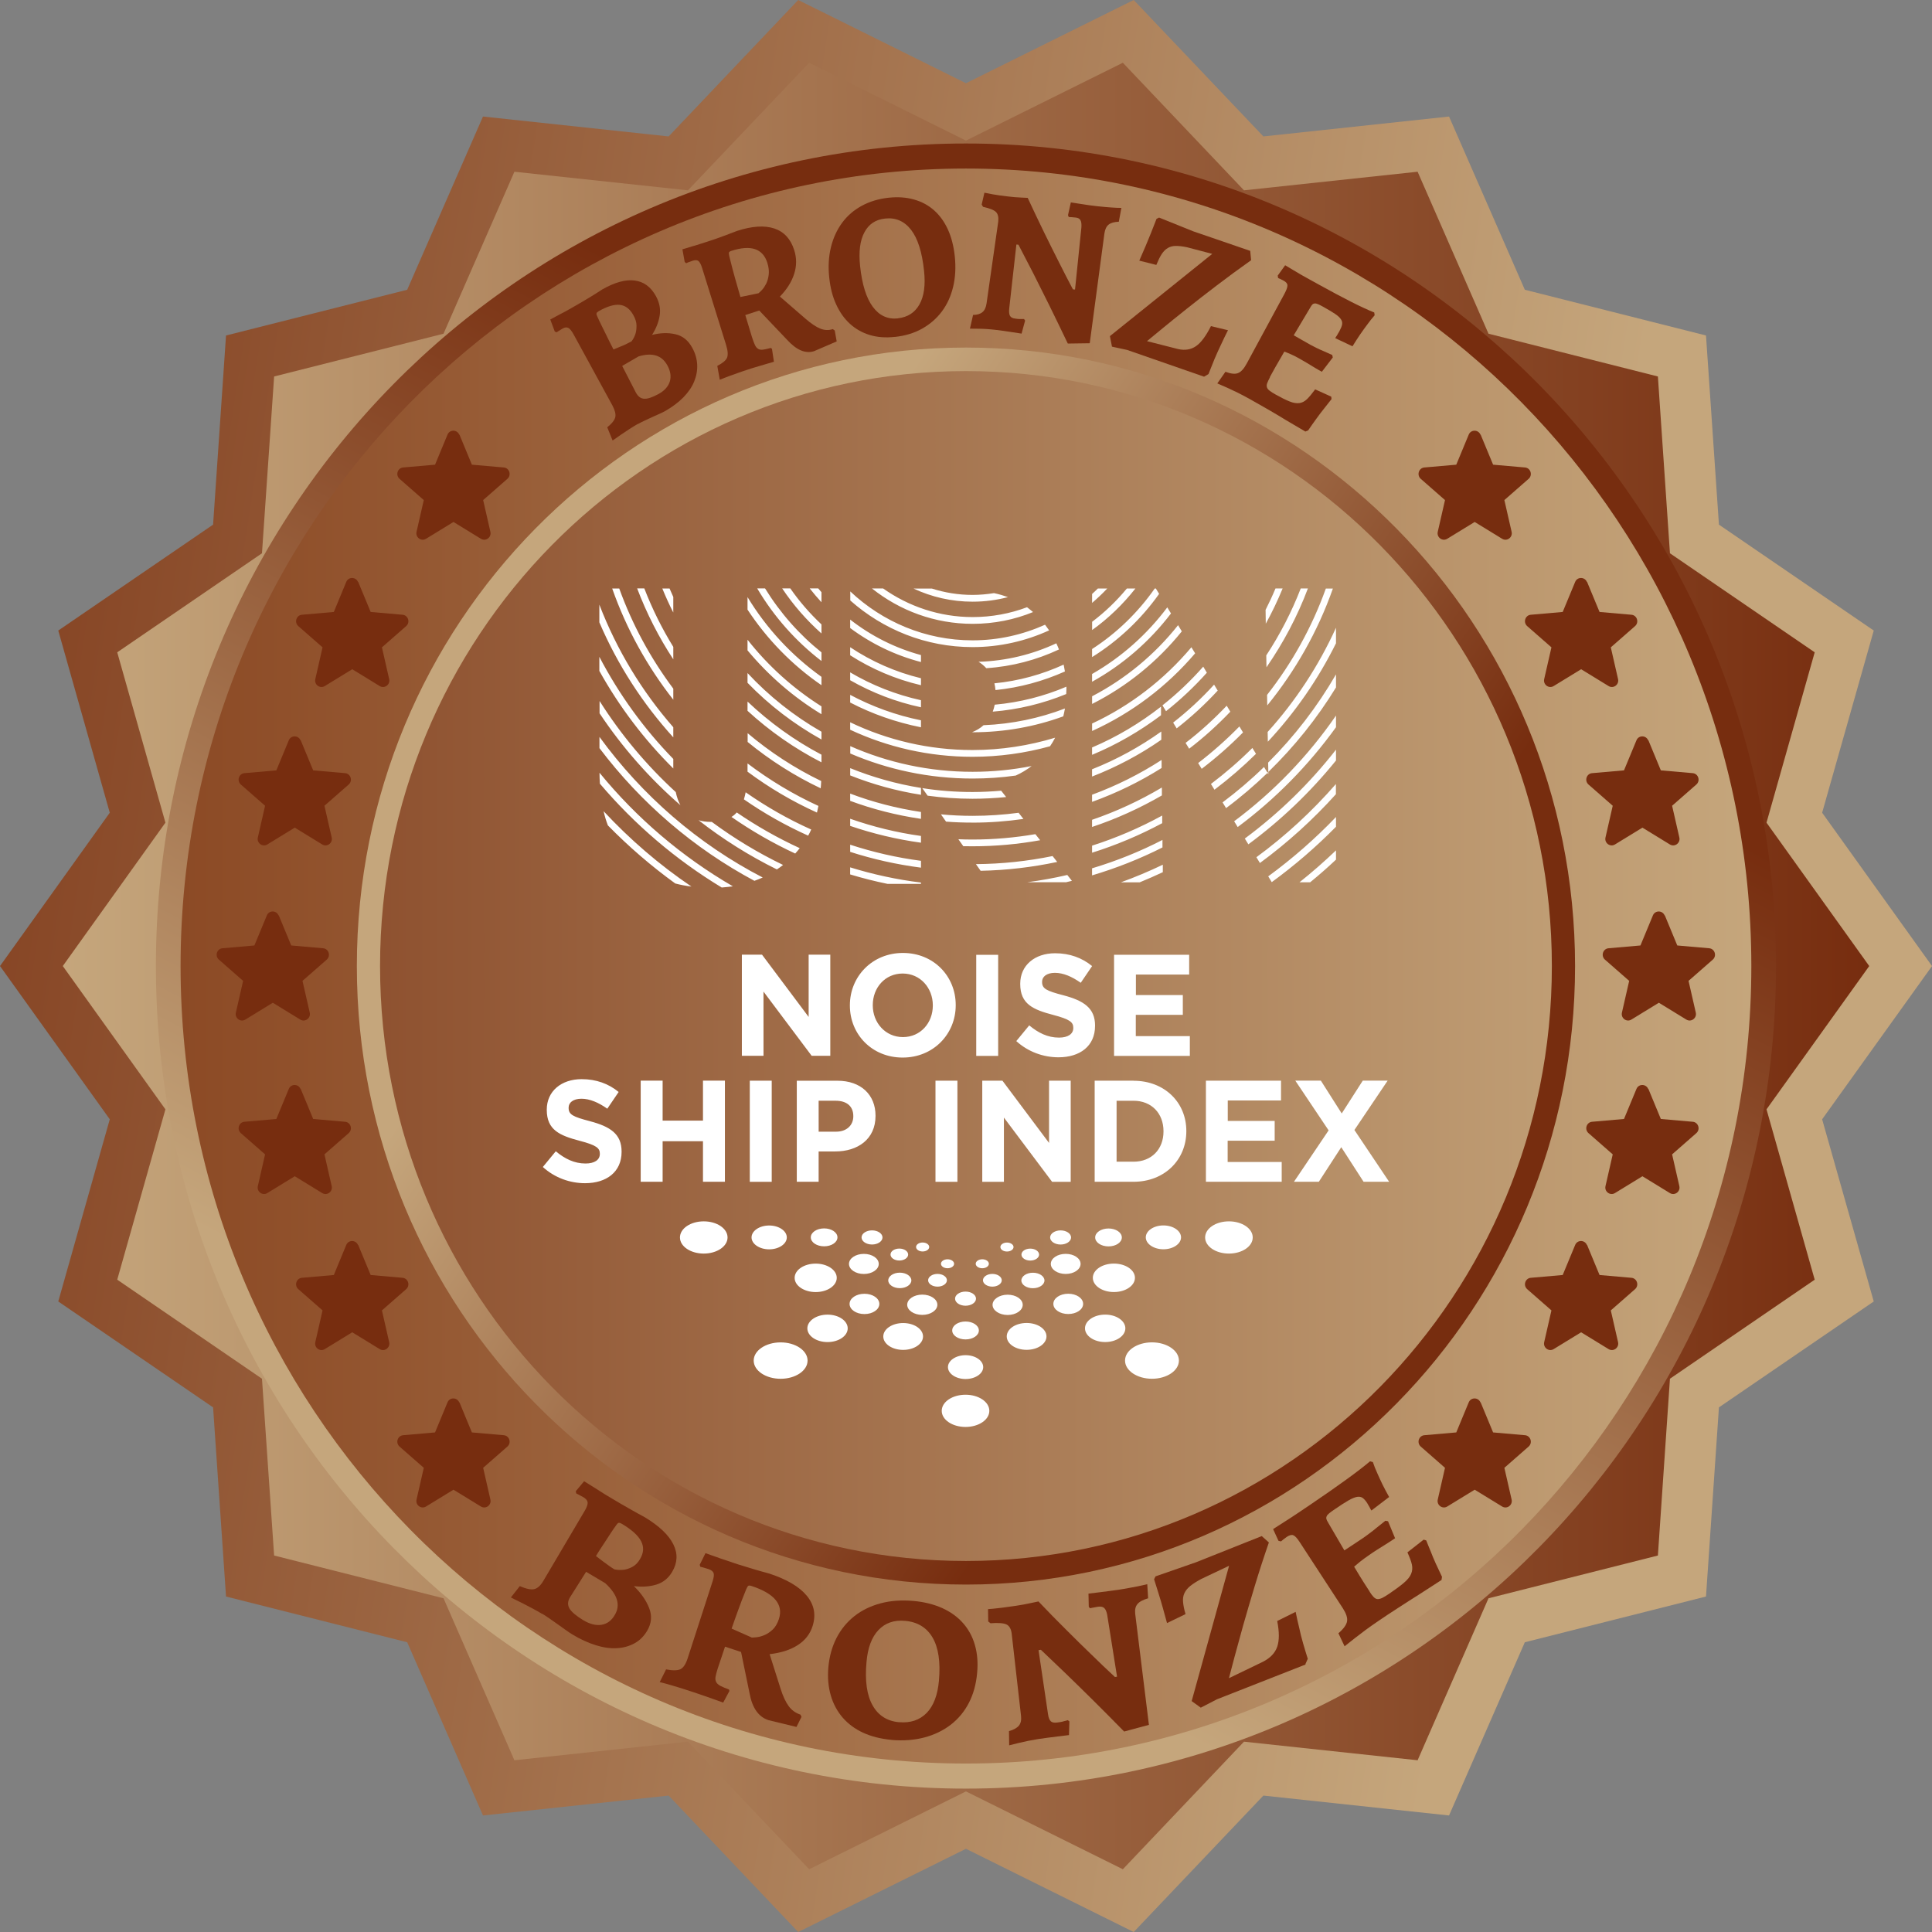 <svg fill="none" height="88" viewBox="0 0 88 88" width="88" xmlns="http://www.w3.org/2000/svg" xmlns:xlink="http://www.w3.org/1999/xlink"><rect x="0" y="0" width="88" height="88" fill="#808080" stroke="none"/><linearGradient id="a" gradientUnits="userSpaceOnUse" x1="-22.534" x2="107.98" y1="33.377" y2="53.584"><stop offset=".04" stop-color="#772d0f"/><stop offset=".71" stop-color="#c5a67c"/></linearGradient><linearGradient id="b"><stop offset="0" stop-color="#c5a67c"/><stop offset="1" stop-color="#772d0f"/></linearGradient><linearGradient id="c" gradientUnits="userSpaceOnUse" x1="2.859" x2="85.141" xlink:href="#b" y1="44.002" y2="44.002"/><linearGradient id="d" gradientUnits="userSpaceOnUse" x1="32.061" x2="54.052" xlink:href="#b" y1="67.79" y2="25.284"/><linearGradient id="e" gradientUnits="userSpaceOnUse" x1="8.225" x2="79.77" y1="44.002" y2="44.002"><stop offset="0" stop-color="#8c4a25"/><stop offset="1" stop-color="#c5a67c"/></linearGradient><linearGradient id="f" gradientUnits="userSpaceOnUse" x1="29.778" x2="57.017" xlink:href="#b" y1="34.006" y2="52.571"/><linearGradient id="g" gradientUnits="userSpaceOnUse" x1="76.992" x2="-8.787" xlink:href="#b" y1="44.002" y2="44.002"/><path d="m43.998 3.791 7.641-3.791 5.906 6.214 8.457-.906 3.452 7.89 8.252 2.083.589 8.615 7.052 4.824-2.351 8.298 5.005 6.984-5.005 6.98 2.351 8.298-7.052 4.824-.589 8.615-8.252 2.083-3.452 7.89-8.457-.906-5.906 6.214-7.641-3.791-7.641 3.791-5.901-6.214-8.457.906-3.452-7.89-8.252-2.083-.589-8.615-7.052-4.824 2.346-8.298-5-6.98 5-6.984-2.346-8.298 7.052-4.824.589-8.615 8.252-2.083 3.452-7.89 8.457.906 5.901-6.214z" fill="url(#a)"/><path d="m43.998 6.404 7.146-3.546 5.518 5.811 7.908-.847 3.229 7.378 7.716 1.948.549 8.053 6.593 4.511-2.195 7.759 4.679 6.531-4.679 6.527 2.195 7.759-6.593 4.511-.549 8.053-7.716 1.948-3.229 7.378-7.908-.847-5.518 5.811-7.146-3.546-7.141 3.546-5.522-5.811-7.904.847-3.229-7.378-7.716-1.948-.553-8.053-6.593-4.511 2.195-7.759-4.675-6.527 4.675-6.531-2.195-7.759 6.593-4.511.553-8.053 7.716-1.948 3.229-7.378 7.904.847 5.522-5.811z" fill="url(#c)"/><path d="m43.998 81.469c20.378 0 36.897-16.774 36.897-37.467s-16.519-37.466-36.897-37.466-36.897 16.774-36.897 37.466 16.519 37.467 36.897 37.467z" fill="url(#d)"/><path d="m43.998 80.327c19.757 0 35.773-16.263 35.773-36.325 0-20.062-16.016-36.325-35.773-36.325-19.757 0-35.773 16.263-35.773 36.325 0 20.062 16.016 36.325 35.773 36.325z" fill="url(#e)"/><path d="m24.702 73.515c-.138-.082-.29-.168-.451-.254-.161-.086-.317-.168-.468-.245-.174-.082-.344-.168-.513-.254l.406-.516c.294.127.513.172.66.136.147-.036.285-.159.41-.371l1.896-3.211c.089-.154.129-.276.125-.362-.009-.086-.071-.168-.192-.24-.031-.018-.067-.036-.107-.059-.04-.018-.076-.041-.107-.059-.04-.018-.08-.036-.116-.059l-.018-.1.379-.453c.187.118.361.227.522.326.143.095.285.181.428.272.143.086.259.159.348.208.08.05.205.122.366.217.161.095.326.186.491.281.192.109.393.222.607.335.651.394 1.084.802 1.298 1.228.214.426.196.842-.049 1.259-.17.29-.41.485-.714.58-.308.095-.651.118-1.03.072.326.317.558.648.696 1.001.138.353.107.693-.089 1.028-.147.249-.335.439-.571.571-.236.131-.504.208-.803.226-.299.018-.624-.027-.972-.136-.348-.109-.709-.272-1.079-.498-.089-.054-.187-.122-.308-.208-.116-.086-.236-.172-.361-.258-.125-.086-.245-.172-.361-.254-.116-.082-.223-.149-.317-.208zm1.994-1.921-.74 1.173c-.103.177-.107.34-.018.498.094.154.299.331.616.525.308.186.589.258.843.217.254-.041.46-.19.611-.457.263-.448.116-.928-.442-1.44zm.446-.72c.129.1.245.19.352.267.094.072.187.14.281.204.094.063.165.113.218.14.147.027.285.032.428.014.12-.018.25-.059.384-.131.134-.072.254-.19.352-.362.165-.281.178-.548.045-.806s-.424-.521-.87-.788c-.062-.036-.112-.054-.143-.05-.036.004-.071.036-.112.095-.08.109-.161.227-.245.353-.085.127-.17.258-.25.385-.085.127-.165.249-.241.367-.076.118-.143.222-.192.308z" fill="#772d0f"/><path d="m33.025 75.001-.335 1.001c-.049.154-.08.276-.098.371-.018.095-.004.177.031.245s.103.122.192.172c.094.05.223.1.388.163l.022.068-.285.53c-.201-.072-.37-.136-.517-.186-.147-.05-.299-.104-.455-.159-.161-.054-.299-.104-.415-.14-.161-.054-.326-.109-.5-.163-.174-.054-.335-.104-.482-.145-.174-.05-.348-.1-.522-.14l.29-.58c.303.059.522.054.656-.009.134-.068.241-.231.326-.494l1.137-3.51c.058-.177.071-.303.045-.376-.027-.072-.102-.136-.236-.181-.036-.014-.076-.023-.12-.036-.045-.013-.085-.023-.12-.036-.045-.009-.085-.018-.129-.032l-.027-.091.263-.53c.165.063.33.118.5.177.138.05.281.104.428.149.147.05.277.091.379.127.103.036.245.082.428.136.183.054.361.109.535.163.205.059.419.122.642.181.798.263 1.369.602 1.704 1.01.335.408.424.865.263 1.377-.116.367-.344.657-.678.87-.335.217-.763.353-1.28.412l.5 1.576c.107.34.228.598.366.788.134.186.317.317.54.39l.045.104-.228.457-1.271-.308c-.46-.149-.745-.562-.865-1.223l-.388-1.884-.727-.24zm1.2-.412c.062 0 .147-.005.259-.018.112-.014.232-.05.357-.104.125-.054.245-.14.366-.254.116-.113.205-.272.272-.471.21-.657-.201-1.155-1.236-1.499-.076-.027-.129-.027-.156-.014-.027.018-.058.068-.094.149-.147.358-.268.675-.37.96-.103.285-.205.566-.299.842l.91.403z" fill="#772d0f"/><path d="m40.608 79.249c-.486-.045-.919-.154-1.294-.326s-.682-.403-.932-.689c-.245-.285-.428-.621-.54-1.006s-.152-.811-.112-1.277c.045-.503.17-.951.375-1.35.205-.394.477-.725.816-.992.339-.267.736-.458 1.191-.58s.95-.154 1.49-.109c.495.045.932.154 1.316.326.379.172.696.399.946.684.25.281.433.616.54.996.112.381.147.806.103 1.273-.045.512-.17.965-.375 1.363-.205.399-.482.729-.825.996-.344.263-.741.458-1.2.58s-.959.159-1.508.113zm.344-.806c.517.045.932-.095 1.253-.417.317-.326.504-.815.562-1.472.076-.852-.022-1.508-.29-1.966-.268-.457-.687-.711-1.253-.761-.499-.045-.905.095-1.213.421s-.491.815-.544 1.472c-.076.847.018 1.499.281 1.961.259.462.665.716 1.209.765z" fill="#772d0f"/><path d="m50.88 76.369-.451-2.831c-.031-.145-.076-.245-.138-.299-.062-.054-.156-.072-.281-.054-.08.014-.156.027-.227.041-.071.013-.12.023-.138.027l-.053-.068-.013-.598.522-.063c.147-.018.299-.036.455-.059.161-.023.299-.041.424-.059.129-.018.272-.045.424-.072.152-.027.285-.054.41-.077.143-.027.29-.063.442-.1l.04.643c-.232.068-.397.154-.486.263-.089.104-.125.254-.103.444l.625 5.059-1.129.303c-.517-.53-1.004-1.015-1.459-1.468-.455-.448-.856-.843-1.204-1.178-.406-.39-.781-.747-1.129-1.078l-.107.018.433 2.921c.022.159.067.263.129.322.062.054.165.072.303.05.027-.004.071-.009.125-.018.053-.009.107-.018.156-.036.058-.014.116-.032.183-.05l.076.054-.018.625-.522.063c-.147.018-.299.036-.464.059-.165.023-.303.041-.419.059-.143.023-.294.05-.455.082-.156.032-.299.063-.428.095-.152.036-.294.072-.437.109l-.009-.648c.214-.059.361-.141.451-.249s.12-.258.098-.448l-.428-3.768c-.031-.204-.112-.335-.236-.394s-.37-.082-.727-.054l-.103-.082-.009-.562c.147-.009.294-.023.437-.041.125-.014.259-.027.401-.05.147-.018.285-.041.424-.059.116-.018.236-.036.357-.059.12-.023.232-.045.335-.068.12-.027.236-.05.344-.072.428.453.852.883 1.267 1.295.415.417.785.779 1.115 1.096.384.376.749.725 1.102 1.051l.107-.018z" fill="#772d0f"/><path d="m59.467 75.816-4.037 1.585-.736.381-.415-.299 1.704-6.164-1.262.598c-.21.113-.375.217-.5.317-.125.1-.214.208-.272.331s-.076.258-.062.408c.013.149.049.335.112.548l-.843.408c-.062-.217-.125-.444-.187-.679-.053-.199-.12-.412-.192-.648-.071-.231-.143-.453-.21-.67l.067-.131 1.847-.643 2.989-1.191.326.29c-.236.679-.451 1.345-.647 1.993-.196.648-.37 1.241-.526 1.789-.152.548-.285 1.033-.397 1.449s-.192.734-.25.951l1.548-.747c.335-.172.553-.399.651-.684.098-.285.098-.675 0-1.173l.839-.417c.049.245.103.489.165.738.045.217.103.448.174.693s.143.485.214.707l-.107.24z" fill="#772d0f"/><path d="m62.384 72.501c.071.109.129.186.187.245.054.054.112.086.17.091.058.004.134-.014.219-.054.085-.041.192-.109.321-.195.281-.19.5-.353.66-.489s.272-.267.33-.403c.058-.136.071-.272.04-.426-.031-.149-.103-.335-.205-.562l.741-.58.116.036c.062.163.134.335.21.516.058.159.134.335.223.534.089.195.187.399.285.607l-.022.145c-.339.222-.678.439-1.017.657-.299.186-.611.39-.941.602s-.638.417-.923.611c-.205.14-.401.276-.584.412s-.344.258-.482.367c-.161.131-.317.254-.468.371l-.281-.593c.236-.204.366-.385.393-.543.027-.159-.036-.353-.187-.589l-1.976-3.03c-.112-.172-.205-.272-.285-.303-.08-.032-.178-.004-.299.077-.031.023-.058.041-.085.063-.027.023-.053.041-.085.064-.027.027-.058.05-.094.077l-.112-.027-.245-.534c.192-.122.388-.249.593-.38.174-.109.357-.231.553-.362.196-.131.379-.258.558-.376 1.289-.874 2.195-1.531 2.712-1.97l.129.036c.053.163.12.331.201.507.067.154.147.326.236.512.094.186.192.376.303.571l-.807.616c-.027-.041-.053-.086-.071-.127-.022-.032-.04-.068-.062-.109-.022-.041-.04-.072-.058-.1-.071-.113-.143-.19-.21-.24-.067-.045-.152-.063-.254-.045s-.236.072-.393.163c-.161.091-.366.226-.62.399-.112.072-.192.136-.25.181s-.098.091-.116.131c-.022.041-.027.082-.018.127.009.041.036.095.071.154l.749 1.282c.098-.063.232-.154.401-.263s.321-.213.455-.303c.071-.05.17-.118.281-.204.116-.086.228-.172.335-.263.125-.1.259-.208.397-.317l.12.023.321.774c-.138.095-.281.186-.424.276-.125.077-.259.159-.397.249s-.268.172-.379.254c-.138.095-.268.19-.384.281-.116.095-.21.172-.281.235.178.303.326.539.437.716.112.177.201.317.272.421z" fill="#772d0f"/><path d="m43.998 72.175c15.323 0 27.744-12.613 27.744-28.172 0-15.559-12.421-28.172-27.744-28.172-15.322 0-27.744 12.613-27.744 28.172 0 15.559 12.421 28.172 27.744 28.172z" fill="url(#f)"/><path d="m29.06 19.304c-.12.068-.245.145-.379.231-.134.086-.259.168-.375.249-.134.095-.268.19-.402.281l-.245-.602c.214-.172.335-.326.366-.462.031-.136-.013-.312-.129-.53l-1.771-3.243c-.085-.154-.165-.254-.236-.29-.071-.041-.161-.032-.263.027-.027.014-.058.032-.089.054-.031.023-.062.041-.089.054-.031.023-.062.045-.094.063l-.085-.036-.205-.548c.165-.086.321-.172.464-.249.129-.063.254-.131.379-.204.125-.072.227-.127.303-.172.071-.041.174-.1.312-.181s.277-.163.415-.249c.161-.1.33-.204.5-.317.567-.322 1.057-.457 1.472-.403.415.054.736.29.968.711.161.294.219.589.17.888-.049.299-.165.593-.348.879.375-.095.727-.109 1.062-.032.33.072.589.281.772.621.138.249.21.507.223.765.013.263-.036.521-.138.77-.103.254-.268.489-.491.72-.223.226-.495.43-.816.616-.076.041-.17.09-.285.14-.116.05-.227.1-.343.154-.116.054-.232.109-.339.159-.112.05-.205.1-.29.149zm-1.111-3.388c.129-.05.245-.1.348-.145.094-.036.183-.077.272-.122s.152-.077.196-.1c.08-.104.138-.217.178-.34.036-.109.049-.236.049-.381 0-.149-.049-.308-.147-.48-.156-.281-.361-.435-.616-.462-.254-.027-.575.068-.963.29-.053.032-.085.063-.094.091-.009.032 0 .077.031.14.054.122.112.254.183.39.067.136.134.272.201.408.067.136.134.267.192.39.062.127.116.231.165.322zm.388.747.629 1.223c.098.177.223.272.384.276.156.009.375-.068.656-.222.268-.149.433-.34.504-.566.067-.227.031-.476-.116-.738-.25-.453-.682-.589-1.307-.403l-.749.435z" fill="#772d0f"/><path d="m33.948 14.353.303 1.001c.049.149.094.272.134.358.04.086.089.145.152.181.062.036.134.045.223.032.089-.013.205-.036.348-.077l.054.041.089.589c-.174.05-.326.095-.451.131-.125.036-.259.077-.397.118-.138.041-.259.077-.357.113-.138.045-.281.091-.428.145-.147.054-.281.1-.406.145-.147.054-.29.109-.428.168l-.112-.634c.236-.118.384-.24.442-.367.053-.127.04-.322-.04-.58l-1.088-3.492c-.053-.177-.112-.285-.17-.335-.058-.045-.143-.054-.254-.018-.031.009-.062.023-.103.036-.036.018-.071.027-.103.036-.036.018-.067.032-.103.045l-.067-.059-.103-.575c.143-.041.29-.082.433-.131.12-.032.245-.068.375-.113.129-.041.236-.077.326-.104s.21-.068.366-.122c.152-.054.303-.109.451-.163.17-.063.348-.131.535-.204.682-.222 1.249-.258 1.695-.113.446.149.749.476.91.983.116.362.116.725 0 1.083-.112.358-.33.707-.651 1.037l1.173 1.015c.254.217.473.367.665.444s.384.086.571.023l.089.063.089.498-1.03.444c-.393.127-.803-.05-1.236-.525l-1.262-1.327-.625.204zm.602-.997c.04-.032.098-.086.165-.159s.129-.168.187-.281c.053-.113.094-.249.112-.408.018-.159 0-.335-.062-.534-.205-.652-.749-.833-1.637-.548-.067.023-.103.045-.112.077s-.004.091.018.177c.089.371.178.702.259.992s.165.575.245.856l.83-.172z" fill="#772d0f"/><path d="m40.755 15.345c-.415.045-.794.018-1.137-.086-.344-.104-.642-.272-.901-.507s-.468-.53-.629-.883c-.165-.353-.268-.761-.317-1.223-.054-.498-.027-.96.076-1.381.103-.421.272-.793.508-1.114.236-.322.535-.58.892-.774.357-.195.767-.322 1.227-.371.424-.045.807-.018 1.16.082.352.1.656.263.914.494.259.231.468.521.629.874s.263.761.312 1.218c.053.503.027.969-.076 1.395-.103.426-.272.797-.513 1.119-.241.322-.54.58-.901.783s-.776.326-1.24.376zm.147-.847c.442-.05.767-.258.977-.63.21-.371.281-.883.21-1.535-.089-.847-.285-1.468-.589-1.862-.303-.394-.7-.571-1.187-.516-.428.045-.745.254-.941.63-.201.371-.263.883-.196 1.531.089.838.281 1.458.58 1.861.299.403.682.575 1.146.525z" fill="#772d0f"/><path d="m48.967 13.18.29-2.831c.009-.145-.004-.254-.045-.322-.04-.068-.112-.109-.219-.118-.067-.009-.134-.014-.196-.018-.062 0-.103-.005-.12-.009l-.031-.082.129-.58c.147.023.299.045.446.068.125.018.254.041.388.059.134.018.259.032.361.045.112.014.232.023.366.036.134.014.25.018.357.027.125.009.254.014.384.014l-.116.63c-.21.009-.361.05-.464.131-.098.077-.165.213-.192.399l-.669 5.005-.999.014c-.303-.634-.589-1.223-.856-1.766-.272-.544-.508-1.019-.714-1.427-.245-.475-.468-.91-.678-1.309l-.094-.009-.326 2.912c-.018.159-.004.272.036.34.04.068.12.109.236.122.027 0 .062.009.107.014.045.005.094.009.134.005h.161l.049.072-.161.593c-.147-.023-.294-.045-.446-.068-.125-.018-.254-.041-.393-.059-.138-.018-.259-.036-.357-.045-.125-.014-.254-.027-.393-.036-.138-.009-.263-.014-.375-.014-.134 0-.259 0-.388-.004l.143-.625c.187 0 .33-.045.428-.127.098-.082.161-.217.187-.403l.531-3.719c.022-.204-.013-.349-.103-.439s-.285-.168-.589-.236l-.062-.104.125-.539c.12.027.245.05.37.072.107.018.218.036.343.054.125.018.245.032.361.045.098.009.201.023.308.032.107.009.201.014.29.018.107.005.205.009.299.014.25.539.495 1.055.74 1.558.245.498.464.942.66 1.327.227.453.446.879.66 1.282l.094.009z" fill="#772d0f"/><path d="m54.841 17.157-3.501-1.218-.691-.149-.094-.48 4.661-3.746-1.155-.303c-.196-.041-.366-.059-.504-.059s-.259.032-.366.095c-.107.063-.196.154-.277.276-.08.122-.161.29-.245.494l-.776-.195c.085-.204.178-.417.277-.639.08-.186.165-.394.254-.616.089-.222.174-.439.254-.648l.116-.059 1.552.625 2.6.892.04.426c-.544.385-1.066.77-1.566 1.15-.5.381-.959.738-1.374 1.069-.415.331-.781.625-1.093.883-.312.258-.549.453-.709.584l1.423.362c.312.068.584.023.812-.136s.455-.467.678-.91l.776.186c-.112.217-.218.444-.326.675-.094.195-.192.412-.29.643-.098.236-.187.462-.272.679l-.205.122z" fill="#772d0f"/><path d="m57.847 17.18c-.058.113-.103.204-.129.276-.027.072-.027.136-.009.19.018.054.058.104.125.154.067.05.156.109.272.172.25.14.46.245.629.312.165.068.312.091.442.077.129-.014.245-.077.352-.177.107-.104.232-.254.375-.449l.732.331.013.113c-.107.136-.223.281-.339.43-.107.131-.219.281-.344.453-.125.172-.254.353-.384.544l-.125.05c-.299-.172-.593-.349-.892-.525-.259-.159-.531-.322-.821-.489-.29-.168-.566-.322-.821-.467-.187-.104-.366-.199-.54-.285-.174-.086-.33-.159-.468-.222-.161-.068-.317-.136-.468-.204l.37-.53c.25.095.442.113.575.059.138-.054.272-.204.402-.448l1.708-3.157c.094-.177.143-.308.138-.39 0-.082-.058-.149-.17-.213-.027-.014-.053-.027-.08-.041-.027-.013-.053-.023-.08-.041-.031-.009-.062-.023-.094-.041l-.018-.109.339-.471c.165.1.339.204.517.308.152.09.312.186.491.281.174.095.343.19.499.276 1.16.643 2.012 1.073 2.551 1.286l.018.127c-.112.127-.223.267-.335.421-.098.131-.21.285-.326.453-.116.172-.232.349-.348.539l-.785-.371c.022-.045.049-.086.076-.122.018-.032.04-.068.062-.109.022-.036.045-.068.058-.1.062-.118.103-.213.116-.294s0-.159-.054-.235c-.049-.077-.143-.163-.272-.249-.129-.086-.312-.195-.54-.322-.098-.054-.178-.095-.236-.118-.058-.023-.107-.036-.147-.032-.04.005-.076.018-.107.05-.031.032-.062.077-.094.136l-.754 1.264c.089.05.205.118.357.204.147.086.285.163.406.231.067.036.152.082.263.136.112.054.219.104.33.149.125.054.259.113.397.177l.027.113-.499.652c-.125-.068-.25-.14-.375-.217-.107-.068-.223-.136-.344-.208-.12-.072-.236-.136-.339-.195-.125-.072-.245-.131-.361-.181-.116-.05-.214-.091-.29-.118-.174.299-.312.539-.415.72-.098.181-.178.326-.241.435z" fill="#772d0f"/><path d="m43.998 71.101c14.739 0 26.687-12.133 26.687-27.099 0-14.966-11.948-27.099-26.687-27.099-14.739 0-26.687 12.133-26.687 27.099 0 14.966 11.948 27.099 26.687 27.099z" fill="url(#g)"/><path d="m43.159 57.767c.165 0 .299-.091.299-.204 0-.113-.134-.204-.299-.204-.165 0-.299.091-.299.204 0 .113.134.204.299.204zm1.882-.204c0-.113-.134-.204-.299-.204s-.299.091-.299.204c0 .113.134.204.299.204s.299-.091.299-.204zm2.899-18.57c-1.128.231-2.297.358-3.488.367l.214.303c1.191-.023 2.36-.163 3.488-.403l-.21-.267zm-3.14-5.961c-.147.136-.326.24-.526.322h.027c1.45 0 2.837-.254 4.13-.725.031-.118.053-.235.076-.358-1.16.444-2.404.707-3.702.761zm.665 10.458h-.999v4.606h.999zm-2.855 10.34h.999v-4.606h-.999zm1.369 5c-.263 0-.477.145-.477.322 0 .177.214.322.477.322.263 0 .477-.145.477-.322 0-.177-.214-.322-.477-.322zm4.79-5v-4.606h-.986v2.835l-2.123-2.835h-.919v4.606h.986v-2.926l2.195 2.926zm-2.939-17.524-.228-.29c-.428.036-.865.059-1.307.059-.776 0-1.543-.059-2.288-.177l.245.344c.669.091 1.351.14 2.043.14.517 0 1.026-.027 1.53-.077zm-1.53 1.164c.785 0 1.557-.059 2.315-.168l-.219-.281c-.687.091-1.383.14-2.092.14-.486 0-.968-.023-1.445-.068l.232.331c.402.032.807.045 1.213.045zm1.267 19.331c0 .113.134.204.299.204.165 0 .299-.091.299-.204 0-.113-.134-.204-.299-.204-.165 0-.299.091-.299.204zm-2.195 3.8c0 .227.272.408.607.408.335 0 .607-.181.607-.408 0-.226-.272-.408-.607-.408-.335 0-.607.181-.607.408zm3.787-22.606c-.932.159-1.887.245-2.859.245-.218 0-.433-.004-.647-.014l.223.317c.143 0 .281.004.424.004 1.048 0 2.079-.095 3.078-.276zm-1.945-5.58c1.178-.095 2.302-.371 3.35-.802 0-.068.009-.131.009-.199 0-.045 0-.09 0-.136-1.021.435-2.119.716-3.265.82-.022.113-.053.217-.089.317zm-3.265-2.577c-1.187-.322-2.275-.874-3.225-1.617v.385c.955.711 2.043 1.241 3.225 1.549v-.322zm5.879 4.153c.085-.127.165-.254.232-.39-1.191.362-2.458.562-3.765.562-1.989 0-3.881-.453-5.571-1.264v.34c1.699.793 3.586 1.232 5.571 1.232 1.222 0 2.404-.168 3.533-.48zm-1.566 1.336c.263-.118.504-.263.727-.435-.87.172-1.771.263-2.69.263-1.976 0-3.863-.417-5.571-1.169v.335c1.713.734 3.595 1.141 5.571 1.141.665 0 1.32-.045 1.963-.136zm-4.313-3.433c-1.151-.254-2.235-.684-3.225-1.268v.358c.995.566 2.074.987 3.225 1.232v-.317zm0 .915c-1.142-.231-2.221-.625-3.225-1.159v.349c1.004.521 2.087.901 3.225 1.128zm0 6.4c-1.111-.145-2.186-.394-3.225-.734v.326c1.039.335 2.114.575 3.225.72zm0-1.132c-1.111-.154-2.19-.421-3.225-.784v.326c1.035.353 2.114.612 3.225.765v-.313zm0-1.092c-1.115-.168-2.195-.448-3.225-.838v.331c1.03.381 2.11.657 3.225.82zm0-6.092c-1.164-.281-2.253-.765-3.225-1.413v.367c.977.625 2.065 1.092 3.225 1.363zm3.961-3.696c-.192-.068-.401-.131-.633-.181-.317.05-.647.082-.977.082-.647 0-1.271-.104-1.855-.29h-.834c.821.385 1.731.598 2.69.598.558 0 1.097-.072 1.61-.208zm-.981 3.238c1.173-.077 2.288-.376 3.305-.852-.036-.095-.076-.19-.12-.281-1.084.507-2.279.802-3.542.842.134.082.25.181.352.29zm2.128-2.554c-.089-.077-.183-.149-.277-.222-.772.29-1.606.448-2.475.448-1.517 0-2.922-.485-4.081-1.304h-.508c1.267 1.01 2.859 1.612 4.59 1.612.972 0 1.905-.19 2.756-.539zm.727.829c-.058-.086-.12-.172-.183-.254-1.012.453-2.128.711-3.301.711-2.15 0-4.108-.847-5.571-2.228v.412c1.494 1.323 3.439 2.124 5.571 2.124 1.24 0 2.422-.276 3.484-.761zm-.455 28.435c0-.149-.178-.272-.402-.272s-.401.122-.401.272c0 .149.178.272.401.272s.402-.122.402-.272zm-1.985-25.713c1.115-.113 2.177-.408 3.162-.847-.018-.104-.036-.208-.058-.312-.981.448-2.038.743-3.154.852.022.095.04.199.049.303zm-3.394 4.457c-1.12-.181-2.199-.485-3.225-.901v.331c1.026.408 2.105.707 3.225.883zm18.903-.181c-1.084 1.241-2.297 2.364-3.626 3.338l.161.263c1.258-.924 2.418-1.975 3.461-3.134v-.462zm0 3.447v-.421c-.531.507-1.088.997-1.664 1.454h.486c.406-.331.798-.675 1.178-1.033zm0-5.009c-1.195 1.531-2.596 2.894-4.153 4.049l.161.263c1.485-1.096 2.828-2.378 3.992-3.818v-.489zm-6.686-.045c.669-.512 1.294-1.078 1.873-1.685l-.165-.272c-.58.611-1.204 1.182-1.873 1.694l.161.263zm6.686 3.112c-.95.992-1.98 1.893-3.087 2.704l.161.263c1.044-.761 2.021-1.603 2.926-2.523v-.439zm-5.531-1.246c.665-.503 1.294-1.046 1.887-1.631l-.165-.267c-.589.589-1.222 1.137-1.887 1.64l.161.263zm-8.274 22.71c.29 0 .526-.159.526-.353 0-.195-.236-.353-.526-.353-.29 0-.526.159-.526.353 0 .195.236.353.526.353zm11.379-31.873h-.33c-.138.331-.29.657-.451.974l.009.63c.285-.516.54-1.051.767-1.603zm-.678 6.98c1.236-1.327 2.288-2.835 3.104-4.484v-.707c-.794 1.744-1.847 3.347-3.113 4.747zm-.027-1.653c1.28-1.572 2.302-3.37 2.989-5.322h-.321c-.633 1.766-1.543 3.397-2.676 4.842zm-1.878 4.679c.665-.494 1.294-1.033 1.891-1.608l-.161-.267c-.593.58-1.227 1.119-1.887 1.613l.161.263zm1.847-6.423c.763-1.105 1.401-2.305 1.882-3.583h-.326c-.419 1.078-.946 2.097-1.57 3.048l.009.534zm.08 4.774s-.027.027-.04.036l.04.068v-.109zm3.082-4.443c-.856 1.477-1.896 2.826-3.091 4.018l.009.426c1.178-1.146 2.217-2.437 3.082-3.85zm-7.257 2.459c.669-.521 1.294-1.096 1.869-1.721l-.165-.272c-.571.63-1.195 1.205-1.865 1.73zm7.257-.584c-1.276 1.853-2.846 3.478-4.639 4.815l.161.263c1.713-1.273 3.225-2.808 4.478-4.547zm-7.949 2.025c-.986.639-2.047 1.169-3.162 1.581v.326c1.115-.403 2.177-.919 3.167-1.544v-.362zm-.013-1.295c-.972.693-2.025 1.273-3.149 1.717v.331c1.119-.435 2.177-.996 3.154-1.676v-.371zm.027 2.55c-.999.593-2.061 1.087-3.176 1.468v.326c1.115-.371 2.177-.856 3.18-1.436v-.353zm.027 2.387c-1.017.525-2.087.956-3.203 1.291v.322c1.111-.331 2.186-.756 3.207-1.273v-.344zm-.013-1.11c-1.008.552-2.079 1.014-3.189 1.368v.322c1.111-.349 2.181-.802 3.194-1.345v-.349zm.018-5.019.161.263c.669-.53 1.289-1.114 1.86-1.753l-.165-.276c-.567.643-1.187 1.232-1.856 1.762zm-.071.059c-.955.747-2.007 1.377-3.136 1.857v.335c1.124-.467 2.177-1.078 3.14-1.803v-.385zm-4.34 7.999c.094-.023.192-.045.285-.068l-.21-.267c-.598.14-1.204.249-1.824.331h1.744zm1.468-13.384c-.085.086-.174.168-.263.249v.408c.241-.208.473-.426.691-.657zm1.905 13.384c.357-.145.705-.299 1.053-.462v-.34c-.625.299-1.258.566-1.909.802h.861zm-.196-13.384h-.388c-.468.566-.999 1.078-1.583 1.517v.376c.745-.534 1.405-1.173 1.972-1.893zm2.721 2.953-.17-.276c-1.236 1.468-2.779 2.663-4.523 3.474v.34c1.811-.82 3.412-2.034 4.692-3.537zm-.607-1.001-.17-.281c-1.062 1.341-2.395 2.446-3.916 3.239v.349c1.583-.797 2.975-1.929 4.086-3.306zm-.491-.811-.17-.281c-.923 1.232-2.087 2.269-3.426 3.035v.353c1.401-.774 2.623-1.839 3.595-3.112zm-.54-.892-.152-.249h-.049c-.767 1.096-1.735 2.034-2.855 2.758v.367c1.195-.743 2.235-1.726 3.051-2.876zm-8.818 35.759c.442 0 .803-.244.803-.543 0-.299-.361-.543-.803-.543s-.803.245-.803.543c0 .299.361.543.803.543zm-1.972-3.845c-.379 0-.687.208-.687.462 0 .254.308.462.687.462.379 0 .687-.208.687-.462 0-.254-.308-.462-.687-.462zm-14.702-23.77c0 .172.009.34.018.498 1.583 1.862 3.457 3.465 5.549 4.729.174-.013.343-.032.508-.054-2.32-1.345-4.376-3.098-6.075-5.173zm12.413 20.844c-.263 0-.477.145-.477.322s.214.322.477.322c.263 0 .477-.145.477-.322s-.214-.322-.477-.322zm1.418 4.221c-.5 0-.905.272-.905.612s.406.611.905.611c.499 0 .905-.272.905-.611s-.406-.612-.905-.612zm5.446-.829c0-.258-.308-.462-.687-.462-.379 0-.687.208-.687.462 0 .254.308.462.687.462.379 0 .687-.208.687-.462zm-.955-1.119c0-.159-.192-.29-.428-.29s-.428.131-.428.29c0 .159.192.29.428.29s.428-.131.428-.29zm-1.65 5.213c-.598 0-1.084.326-1.084.734 0 .408.486.734 1.084.734s1.084-.326 1.084-.734c0-.408-.486-.734-1.084-.734zm-.848-5.213c0-.159-.192-.29-.428-.29s-.428.131-.428.29c0 .159.192.29.428.29s.428-.131.428-.29zm-8.096-1.409c.442 0 .803-.245.803-.543s-.361-.543-.803-.543-.803.245-.803.543.361.543.803.543zm.116-7.682h-.999v4.606h.999zm4.224 9.706c-.375 0-.678.204-.678.462s.303.462.678.462.678-.204.678-.462-.303-.462-.678-.462zm-4.599-13.765 2.195 2.926h.848v-4.606h-.986v2.835l-2.123-2.835h-.919v4.606h.986zm4.572 12.863c.375 0 .678-.204.678-.458 0-.254-.303-.457-.678-.457-.375 0-.678.204-.678.457 0 .254.303.458.678.458zm-3.791 3.116c-.678 0-1.227.371-1.227.829 0 .458.549.829 1.227.829.678 0 1.227-.371 1.227-.829 0-.457-.549-.829-1.227-.829zm2.136-1.264c-.508 0-.919.281-.919.625s.41.625.919.625.919-.281.919-.625-.41-.625-.919-.625zm9.068.38c-.5 0-.905.272-.905.612s.406.611.905.611.905-.272.905-.611-.406-.612-.905-.612zm6.231-4.443c-.442 0-.803.245-.803.543s.361.543.803.543.803-.245.803-.543-.361-.543-.803-.543zm-4.683.87c.263 0 .477-.145.477-.322 0-.177-.214-.322-.477-.322-.263 0-.477.145-.477.322 0 .177.214.322.477.322zm3.318-7.464h-1.766v4.606h1.766c1.423 0 2.409-1.006 2.409-2.301v-.014c0-1.295-.986-2.287-2.409-2.287zm1.369 2.314c0 .815-.549 1.377-1.365 1.377h-.772v-2.776h.772c.816 0 1.365.571 1.365 1.386zm3.457-18.448c-.584.598-1.213 1.155-1.878 1.667l.161.263c.665-.507 1.294-1.06 1.882-1.658zm5.237 18.384 1.516-2.251h-1.133l-.959 1.495-.95-1.495h-1.164l1.517 2.265-1.579 2.342h1.133l1.022-1.576 1.017 1.576h1.164l-1.579-2.355zm-5.714 4.158c-.598 0-1.084.326-1.084.734 0 .408.486.734 1.084.734s1.084-.326 1.084-.734c0-.408-.486-.734-1.084-.734zm-.053-3.673h2.137v-.901h-2.137v-.933h2.426v-.901h-3.421v4.606h3.452v-.901h-2.462v-.965zm-4.184-5.734h2.137v-.901h-2.137v-.933h2.426v-.901h-3.421v4.606h3.452v-.901h-2.462v-.965zm-9.791-5.961v-.063c-1.106-.136-2.181-.371-3.225-.693v.322c.557.168 1.124.312 1.699.43h1.521zm7.931 6.454c0-.802-.517-1.137-1.436-1.381-.785-.204-.977-.303-.977-.607v-.014c0-.222.201-.403.584-.403.384 0 .776.172 1.177.453l.517-.761c-.459-.376-1.021-.584-1.686-.584-.928 0-1.588.552-1.588 1.386v.014c0 .915.589 1.169 1.503 1.409.758.199.914.331.914.584v.014c0 .272-.245.435-.651.435-.517 0-.946-.217-1.356-.557l-.589.716c.544.494 1.236.738 1.923.738.977 0 1.664-.512 1.664-1.427zm-1.338 11.31c.375 0 .678-.204.678-.458 0-.254-.303-.457-.678-.457s-.678.204-.678.457c0 .254.303.458.678.458zm.116.901c-.375 0-.678.204-.678.462s.303.462.678.462c.375 0 .678-.204.678-.462s-.303-.462-.678-.462zm2.079-.077c.531 0 .959-.29.959-.648s-.428-.648-.959-.648-.959.29-.959.648.428.648.959.648zm-.397 1.028c-.508 0-.919.281-.919.625s.41.625.919.625c.508 0 .919-.281.919-.625s-.41-.625-.919-.625zm.152-3.107c.335 0 .607-.181.607-.408 0-.226-.272-.408-.607-.408s-.607.181-.607.408c0 .227.272.408.607.408zm1.98 4.371c-.678 0-1.227.371-1.227.829 0 .458.549.829 1.227.829.678 0 1.227-.371 1.227-.829 0-.457-.549-.829-1.227-.829zm-15.054-29.934v-.38c-1.351-.965-2.502-2.201-3.368-3.632v.571c.892 1.354 2.034 2.527 3.368 3.442zm0-4.235c-.049-.054-.098-.113-.147-.172h-.388c.17.217.348.426.535.63zm0 1.88v-.412c-.526-.494-1.004-1.042-1.419-1.64h-.37c.508.761 1.111 1.449 1.789 2.052zm-5.362 26.777c-.598 0-1.084.326-1.084.734 0 .408.486.734 1.084.734s1.084-.326 1.084-.734c0-.408-.486-.734-1.084-.734zm5.362-21.256c-1.231-.648-2.364-1.468-3.368-2.419v.421c1.008.924 2.141 1.717 3.368 2.346v-.344zm0-1.046c-1.253-.716-2.386-1.617-3.368-2.672v.444c.986 1.019 2.123 1.889 3.368 2.582zm0-.793v-.362c-1.285-.811-2.426-1.839-3.368-3.035v.485c.955 1.146 2.092 2.133 3.368 2.908zm-.263 25.02c-.531 0-.959.29-.959.648s.428.648.959.648.959-.29.959-.648-.428-.648-.959-.648zm.25-21.981c-1.209-.584-2.333-1.318-3.35-2.179v.399c1.017.833 2.132 1.544 3.328 2.111.009-.109.018-.217.022-.331zm3.711 12.596c1.401 0 2.417-1.073 2.417-2.382v-.014c0-1.309-1.004-2.369-2.404-2.369-1.401 0-2.417 1.073-2.417 2.382v.014c0 1.309 1.004 2.369 2.404 2.369zm-1.361-2.392c0-.788.558-1.436 1.361-1.436.803 0 1.374.657 1.374 1.445v.014c0 .788-.558 1.436-1.361 1.436-.803 0-1.374-.657-1.374-1.445zm.705 12.542c0 .195.236.353.526.353s.526-.159.526-.353c0-.195-.236-.353-.526-.353s-.526.159-.526.353zm1.267-1.522c0 .113.134.204.299.204s.299-.091.299-.204c0-.113-.134-.204-.299-.204s-.299.091-.299.204zm-.361.344c0-.149-.178-.272-.402-.272s-.401.122-.401.272c0 .149.178.272.401.272s.402-.122.402-.272zm-3.827-1.191c-.335 0-.607.181-.607.408s.272.408.607.408.607-.181.607-.408-.272-.408-.607-.408zm-1.249-2.124h.999v-1.381h.758c1.017 0 1.833-.553 1.833-1.617v-.014c0-.942-.656-1.59-1.735-1.59h-1.851v4.606zm.999-3.691h.772c.499 0 .807.245.807.698v.014c0 .394-.29.698-.789.698h-.789zm.129-20.029v-.394c-1.013-.811-1.882-1.798-2.569-2.912h-.357c.758 1.282 1.753 2.405 2.926 3.306zm-6.749 3.017c-1.427-1.631-2.574-3.519-3.368-5.585v.806c.83 1.938 1.976 3.705 3.368 5.24v-.457zm.326 3.555c-.094-.172-.165-.371-.214-.602-1.329-1.218-2.498-2.613-3.47-4.149v.562c1.039 1.558 2.284 2.971 3.689 4.19zm-.326-1.721v-.39c-1.334-1.368-2.471-2.935-3.368-4.652v.643c.914 1.64 2.047 3.134 3.368 4.443 0-.014 0-.032 0-.045zm3.698 5.159c.129-.045.254-.095.375-.149-2.944-1.522-5.486-3.728-7.436-6.404v.512c1.891 2.5 4.3 4.57 7.065 6.047zm-2.346 13.71h.999v-4.606h-.999v1.821h-1.838v-1.821h-.999v4.606h.999v-1.848h1.838zm-.526-13.447c-1.459-.987-2.801-2.142-4.001-3.433.053.231.116.444.196.648.946.965 1.972 1.852 3.069 2.645.236.063.482.109.736.14zm-4.617 10.689c-.785-.204-.977-.303-.977-.607v-.014c0-.222.201-.403.584-.403s.776.172 1.178.453l.517-.761c-.459-.376-1.021-.584-1.686-.584-.928 0-1.588.552-1.588 1.386v.014c0 .915.589 1.169 1.503 1.409.758.199.914.331.914.584v.014c0 .272-.245.435-.651.435-.517 0-.946-.217-1.356-.557l-.589.716c.544.494 1.236.738 1.923.738.977 0 1.664-.512 1.664-1.427v-.014c0-.802-.517-1.137-1.436-1.381zm10.397-14.363c-1.146-.525-2.226-1.178-3.225-1.934v.199.177c.981.729 2.038 1.354 3.163 1.862.022-.1.045-.199.067-.308zm-.848 1.925c-1.004-.462-1.962-1.006-2.868-1.626-.071.082-.152.149-.241.204.914.634 1.887 1.196 2.904 1.667.071-.077.138-.159.205-.244zm-.758.765c-1.146-.553-2.23-1.209-3.247-1.961-.013 0-.031 0-.045 0-.205 0-.393-.027-.558-.077 1.106.865 2.302 1.617 3.568 2.242.098-.063.192-.131.281-.204zm1.285-1.612c-1.053-.471-2.052-1.042-2.989-1.698-.022.113-.049.222-.08.322.919.639 1.9 1.191 2.926 1.653.049-.086.098-.177.138-.276zm-6.285-6.418c-1.03-1.377-1.864-2.908-2.462-4.561h-.321c.651 1.848 1.597 3.555 2.783 5.064zm0-4.176c-.058-.127-.116-.258-.17-.385h-.33c.152.371.317.738.499 1.092zm0 2.274c-.517-.838-.959-1.73-1.32-2.663h-.326c.433 1.141.986 2.224 1.646 3.229v-.571z" fill="#fff"/><g fill="#772d0f"><path d="m12.699 41.697.566 1.368 1.454.127c.254.023.357.344.165.516l-1.106.969.33 1.445c.058.254-.214.453-.433.317l-1.249-.765-1.249.765c-.219.136-.491-.063-.433-.317l.33-1.445-1.106-.969c-.192-.172-.089-.494.165-.516l1.454-.127.567-1.368c.098-.24.433-.24.535 0z"/><path d="m13.698 33.721.567 1.368 1.454.127c.254.023.357.344.165.516l-1.106.969.33 1.445c.058.254-.214.453-.433.317l-1.249-.765-1.249.765c-.218.136-.491-.063-.433-.317l.33-1.445-1.106-.969c-.192-.172-.089-.494.165-.516l1.454-.127.567-1.368c.098-.24.433-.24.535 0z"/><path d="m16.316 26.506.567 1.368 1.454.127c.254.023.357.344.165.516l-1.106.969.33 1.445c.058.254-.214.453-.433.317l-1.249-.765-1.249.765c-.219.136-.491-.063-.433-.317l.33-1.445-1.106-.969c-.192-.172-.089-.494.165-.516l1.454-.127.566-1.368c.098-.24.433-.24.535 0z"/><path d="m20.928 19.798.566 1.368 1.454.127c.254.023.357.344.165.516l-1.106.969.33 1.445c.058.254-.214.453-.433.317l-1.249-.765-1.249.765c-.219.136-.491-.063-.433-.317l.33-1.445-1.106-.969c-.192-.172-.089-.494.165-.516l1.454-.127.567-1.368c.098-.24.433-.24.535 0z"/><path d="m67.442 19.798.567 1.368 1.454.127c.254.023.357.344.165.516l-1.106.969.33 1.445c.058.254-.214.453-.433.317l-1.249-.765-1.249.765c-.218.136-.491-.063-.433-.317l.33-1.445-1.106-.969c-.192-.172-.089-.494.165-.516l1.454-.127.567-1.368c.098-.24.433-.24.535 0z"/><path d="m20.928 63.877.566 1.368 1.454.127c.254.023.357.344.165.516l-1.106.969.33 1.445c.058.254-.214.453-.433.317l-1.249-.765-1.249.765c-.219.136-.491-.063-.433-.317l.33-1.445-1.106-.969c-.192-.172-.089-.494.165-.516l1.454-.127.567-1.368c.098-.24.433-.24.535 0z"/><path d="m67.442 63.877.567 1.368 1.454.127c.254.023.357.344.165.516l-1.106.969.33 1.445c.058.254-.214.453-.433.317l-1.249-.765-1.249.765c-.218.136-.491-.063-.433-.317l.33-1.445-1.106-.969c-.192-.172-.089-.494.165-.516l1.454-.127.567-1.368c.098-.24.433-.24.535 0z"/><path d="m72.29 26.506.567 1.368 1.454.127c.254.023.357.344.165.516l-1.106.969.33 1.445c.058.254-.214.453-.433.317l-1.249-.765-1.249.765c-.218.136-.491-.063-.433-.317l.33-1.445-1.106-.969c-.192-.172-.089-.494.165-.516l1.454-.127.567-1.368c.098-.24.433-.24.535 0z"/><path d="m16.316 56.707.567 1.368 1.454.127c.254.023.357.344.165.516l-1.106.969.33 1.445c.058.254-.214.453-.433.317l-1.249-.765-1.249.765c-.219.136-.491-.063-.433-.317l.33-1.445-1.106-.969c-.192-.172-.089-.494.165-.516l1.454-.127.566-1.368c.098-.24.433-.24.535 0z"/><path d="m72.29 56.707.567 1.368 1.454.127c.254.023.357.344.165.516l-1.106.969.33 1.445c.058.254-.214.453-.433.317l-1.249-.765-1.249.765c-.218.136-.491-.063-.433-.317l.33-1.445-1.106-.969c-.192-.172-.089-.494.165-.516l1.454-.127.567-1.368c.098-.24.433-.24.535 0z"/><path d="m75.083 33.721.566 1.368 1.454.127c.254.023.357.344.165.516l-1.106.969.33 1.445c.058.254-.214.453-.433.317l-1.249-.765-1.249.765c-.218.136-.491-.063-.433-.317l.33-1.445-1.106-.969c-.192-.172-.089-.494.165-.516l1.454-.127.567-1.368c.098-.24.433-.24.535 0z"/><path d="m13.698 49.6.567 1.368 1.454.127c.254.023.357.344.165.516l-1.106.969.33 1.445c.058.254-.214.453-.433.317l-1.249-.765-1.249.765c-.218.136-.491-.063-.433-.317l.33-1.445-1.106-.969c-.192-.172-.089-.494.165-.516l1.454-.127.567-1.368c.098-.24.433-.24.535 0z"/><path d="m75.083 49.6.566 1.368 1.454.127c.254.023.357.344.165.516l-1.106.969.33 1.445c.058.254-.214.453-.433.317l-1.249-.765-1.249.765c-.218.136-.491-.063-.433-.317l.33-1.445-1.106-.969c-.192-.172-.089-.494.165-.516l1.454-.127.567-1.368c.098-.24.433-.24.535 0z"/><path d="m75.832 41.697.566 1.368 1.454.127c.254.023.357.344.165.516l-1.106.969.33 1.445c.058.254-.214.453-.433.317l-1.249-.765-1.249.765c-.219.136-.491-.063-.433-.317l.33-1.445-1.106-.969c-.192-.172-.089-.494.165-.516l1.454-.127.567-1.368c.098-.24.433-.24.535 0z"/></g></svg>